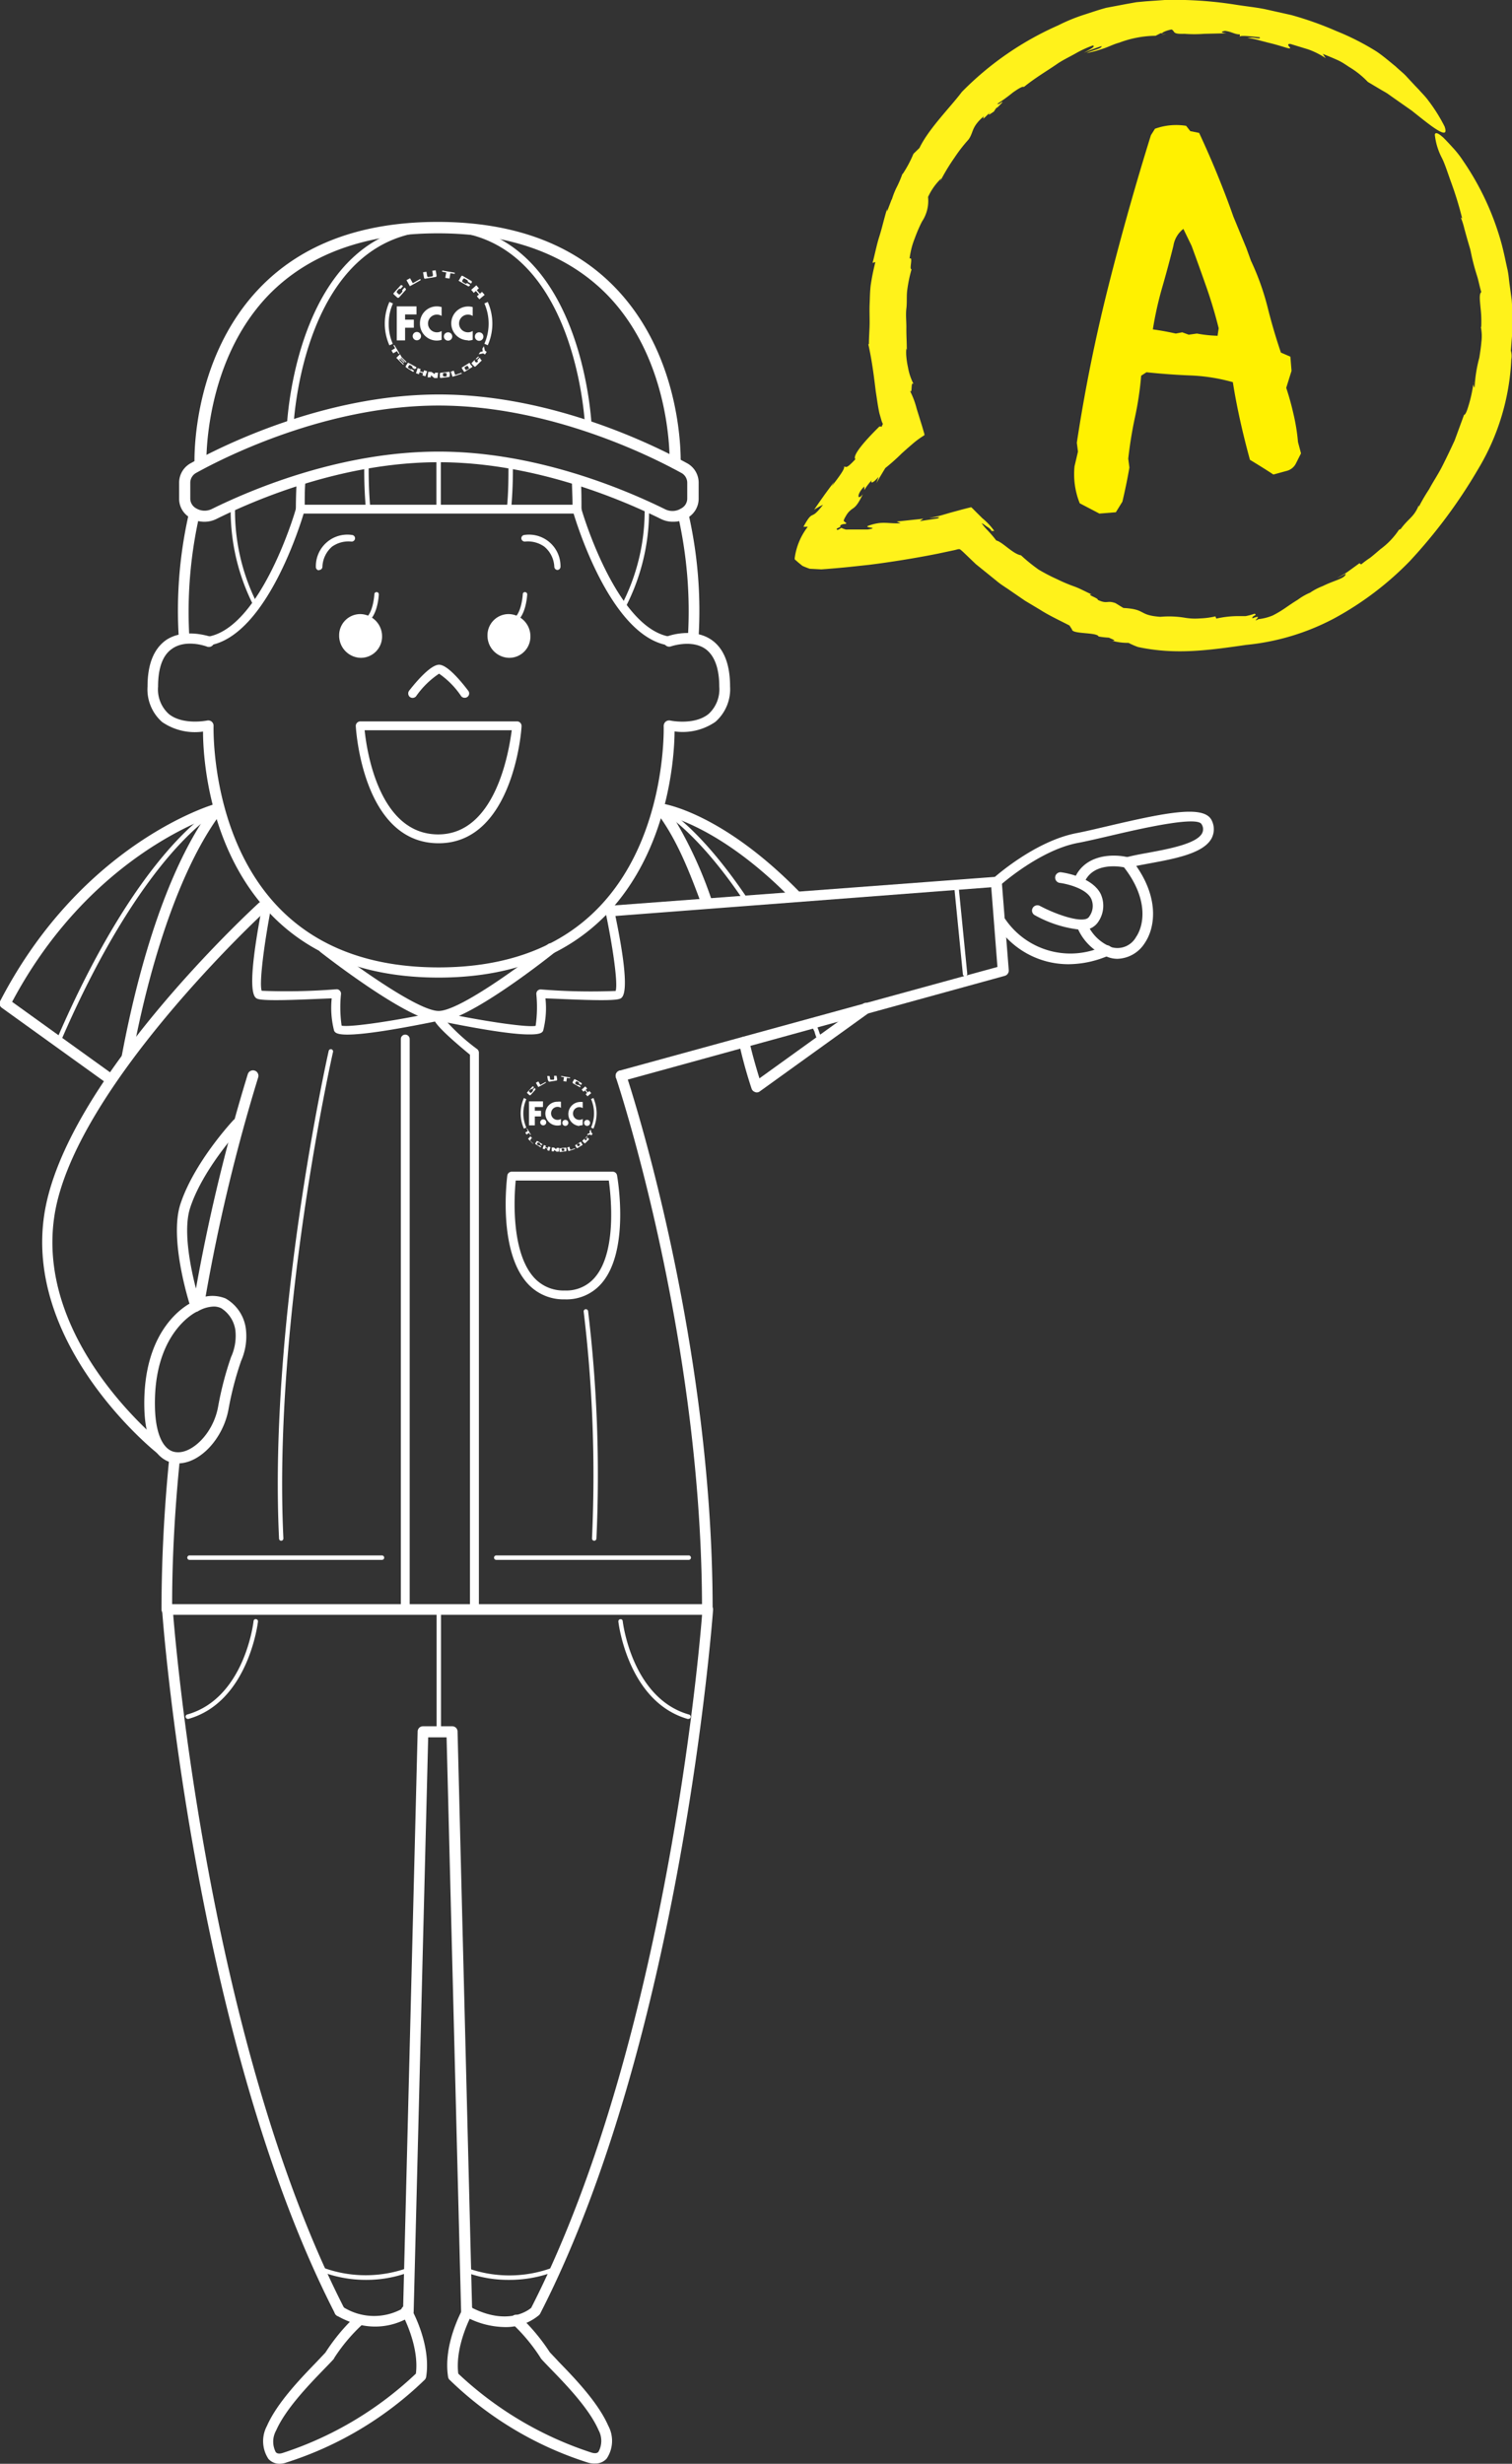 <svg xmlns="http://www.w3.org/2000/svg" viewBox="0 0 170.84 278.24"><rect x="0" y="0" width="170.84" height="278.24" fill="#333333" stroke="none"/><defs><style>.cls-1{fill:#fff100;}.cls-2{fill:#fff;}.cls-3{fill:#fff21b;}</style></defs><title>img_pc_a-girl</title><g id="レイヤー_2" data-name="レイヤー 2"><g id="レイヤー_2-2" data-name="レイヤー 2"><path class="cls-1" d="M124.22,58,122,56.84a8.82,8.82,0,0,1-.59-4.18l.39-1.66-.13-1q1.34-8.82,3.52-17.49t4.85-17.24l.46-.73a7.08,7.08,0,0,1,3.52-.33l.47.6,1,.2q1.2,2.58,2.13,4.88c.62,1.53,1.19,3,1.73,4.55L140.82,28l.53,1.46a28.88,28.88,0,0,1,1.86,5.18q.66,2.65,1.52,5.18l1.07.46.13,1.6-.6,1.92c.31.93.59,1.93.83,3a22,22,0,0,1,.5,3.12L147,51.2l-.6,1.19a1.62,1.62,0,0,1-1.06.8l-1.46.4c-.88-.58-1.77-1.13-2.65-1.66-.4-1.46-.77-2.93-1.1-4.42s-.61-2.93-.83-4.35a20.73,20.73,0,0,0-4.81-.76q-2.5-.1-4.95-.36l-.6.39a36,36,0,0,1-.7,4.69,46.6,46.6,0,0,0-.76,4.68l.13,1c-.22,1.29-.49,2.57-.79,3.85l-.74,1.2Zm13.34-20,.14-.93q-.6-2.4-1.4-4.68t-1.66-4.62l-.93-1.92a3,3,0,0,0-1.13,1.92q-.6,2.4-1.26,4.68a39.58,39.58,0,0,0-1.06,4.75c.93.13,1.79.29,2.59.47l.73-.14.73.27.93-.13A14.73,14.73,0,0,0,137.56,37.92Z"/><path class="cls-2" d="M40.2,82a.51.51,0,0,1,.5-.53H58.43a.48.48,0,0,1,.36.16.5.5,0,0,1,.14.38c0,.54-1,13.22-9.37,13.22C41.05,95.23,40.23,82.54,40.2,82Zm1,.47c.24,2.36,1.65,11.76,8.31,11.76,6.49,0,8-9.39,8.31-11.76Z"/><path class="cls-2" d="M85.49,123.37a.58.58,0,0,0,.35-.11l12.37-8.9a.6.6,0,0,0-.7-1l-11.7,8.42c-.34-1.1-.93-3.1-1.14-4.24a.6.6,0,0,0-1.18.2,51.87,51.87,0,0,0,1.43,5.2.6.6,0,0,0,.38.38A.58.58,0,0,0,85.49,123.37Z"/><path class="cls-2" d="M79.91,102.61a.52.52,0,0,0,.21,0,.6.6,0,0,0,.36-.77,47.24,47.24,0,0,0-4.36-9.5c2.37.8,7.3,3.06,13.27,9.14a.6.6,0,0,0,.85-.85c-8.7-8.86-15.2-9.85-15.48-9.89a.61.61,0,0,0-.6.29.63.63,0,0,0,0,.67c2.26,3,3.62,6.41,5.15,10.56A.6.6,0,0,0,79.91,102.61Z"/><path class="cls-2" d="M92.72,117.82a.2.2,0,0,0,.1,0,.26.26,0,0,0,.13-.33,8.9,8.9,0,0,1-.43-1.06,5.55,5.55,0,0,0-.46-1,.25.25,0,0,0-.33-.11.25.25,0,0,0-.12.33l.42.85a5,5,0,0,0,.46,1.18A.25.25,0,0,0,92.72,117.82Z"/><path class="cls-2" d="M84.47,102.18a.26.26,0,0,0,.2-.39C79,93.26,75,91.16,74.79,91.07a.25.25,0,0,0-.33.11.26.26,0,0,0,.11.34s4.13,2.15,9.69,10.54A.24.24,0,0,0,84.47,102.18Z"/><path class="cls-2" d="M70.16,122.09l.16,0,43.22-11.89a.62.62,0,0,0,.44-.63l-.79-10a.61.61,0,0,0-.65-.55l-43.69,3.27a.6.6,0,0,0-.56.64.62.62,0,0,0,.65.56L112,100.2l.7,9L70,120.91a.61.61,0,0,0-.42.74A.62.62,0,0,0,70.16,122.09Z"/><path class="cls-2" d="M112.59,100.15a.62.62,0,0,0,.4-.15s4.46-4,8.81-4.81c1.06-.2,2.37-.51,3.75-.83,2.91-.68,9.74-2.28,10.22-1.27a1,1,0,0,1,.06,1c-.61,1.2-3.81,1.79-6.14,2.22-.95.17-1.84.34-2.51.53A.6.6,0,1,0,127.5,98c.62-.17,1.49-.33,2.41-.5,2.86-.53,6.11-1.13,7-2.85a2.22,2.22,0,0,0,0-2c-.83-1.76-5.13-.9-11.59.61-1.37.32-2.66.63-3.7.83-4.68.9-9.19,4.92-9.38,5.09a.59.59,0,0,0,0,.84A.57.57,0,0,0,112.59,100.15Z"/><path class="cls-2" d="M122.12,105a2.05,2.05,0,0,0,2-.94,3.2,3.2,0,0,0,.25-3.1c-1-2-4.33-2.43-4.47-2.45a.6.6,0,0,0-.15,1.2c.79.1,3,.62,3.55,1.8a2,2,0,0,1-.23,2c-.48.88-3.55-.13-5.58-1.21a.61.61,0,0,0-.81.25.59.59,0,0,0,.25.81A13.5,13.5,0,0,0,122.12,105Z"/><path class="cls-2" d="M126.26,108.28a3.78,3.78,0,0,0,3.08-1.77c1.29-1.89,1.66-5.51-1.53-9.48a.65.65,0,0,0-.33-.21c-1.57-.4-4.87-.42-6.06,2.37a.6.6,0,1,0,1.1.47c.94-2.21,3.73-1.86,4.48-1.71,2.64,3.38,2.39,6.36,1.35,7.89a2.41,2.41,0,0,1-2.69,1.15,4.87,4.87,0,0,1-2.79-2.62.6.6,0,0,0-.81-.25.59.59,0,0,0-.26.8,6.06,6.06,0,0,0,3.51,3.21A3.09,3.09,0,0,0,126.26,108.28Z"/><path class="cls-2" d="M120.75,108.89a11.52,11.52,0,0,0,4.57-1,.61.61,0,0,0,.28-.8.61.61,0,0,0-.81-.28,8.91,8.91,0,0,1-11.2-3,.59.59,0,0,0-.84-.13.58.58,0,0,0-.13.83A9.66,9.66,0,0,0,120.75,108.89Z"/><path class="cls-2" d="M49.56,110.4c8,0,14.4-2.41,19-7.16,7-7.32,7.64-17.8,7.66-20.64a6.51,6.51,0,0,0,4.61-1.08,4.9,4.9,0,0,0,1.66-4c0-2.51-.7-4.27-2.07-5.24-2.09-1.46-4.89-.47-5-.42A.6.6,0,1,0,75.8,73s2.34-.82,3.91.29c1,.72,1.56,2.15,1.56,4.25a3.77,3.77,0,0,1-1.21,3.09c-1.61,1.31-4.32.75-4.34.74a.62.62,0,0,0-.51.13.64.64,0,0,0-.22.48c0,.13.37,12.51-7.32,20.48-4.34,4.51-10.44,6.79-18.11,6.79s-13.76-2.28-18.1-6.79c-7.69-8-7.33-20.35-7.33-20.48a.6.6,0,0,0-.21-.48.62.62,0,0,0-.51-.13s-2.74.56-4.34-.74a3.74,3.74,0,0,1-1.21-3.09c0-2.1.52-3.53,1.55-4.25C21,72.13,23.31,73,23.33,73a.6.6,0,1,0,.41-1.12c-.12,0-2.92-1-5,.42-1.38,1-2.07,2.73-2.07,5.24a4.9,4.9,0,0,0,1.65,4,6.54,6.54,0,0,0,4.62,1.08c0,2.84.61,13.32,7.66,20.64C35.17,108,41.55,110.4,49.56,110.4Z"/><path class="cls-2" d="M52.5,78.8a.49.49,0,0,0,.4-.8c-.83-1.09-2.36-2.93-3.29-2.93S47.09,76.9,46.23,78a.52.52,0,0,0,.08.71.51.51,0,0,0,.71-.09,9.79,9.79,0,0,1,2.59-2.54,9.51,9.51,0,0,1,2.5,2.54A.47.47,0,0,0,52.5,78.8Z"/><path class="cls-2" d="M55.08,71.77a2.5,2.5,0,0,0,2.43,2.52,2.39,2.39,0,0,0,2.42-2.42,2.5,2.5,0,0,0-2.42-2.52A2.39,2.39,0,0,0,55.08,71.77Z"/><path class="cls-2" d="M57.51,70.47c1.88,0,2.05-3.21,2.06-3.34a.25.25,0,0,0-.24-.26.23.23,0,0,0-.26.23S58.92,70,57.51,70a.25.25,0,1,0,0,.5Z"/><path class="cls-2" d="M38.32,71.77a2.5,2.5,0,0,0,2.43,2.52,2.4,2.4,0,0,0,2.42-2.42,2.51,2.51,0,0,0-2.42-2.52A2.39,2.39,0,0,0,38.32,71.77Z"/><path class="cls-2" d="M40.74,70.47c1.89,0,2.06-3.21,2.06-3.34a.24.24,0,0,0-.23-.26.24.24,0,0,0-.27.23S42.15,70,40.74,70a.25.25,0,0,0,0,.5Z"/><path class="cls-2" d="M36.06,64.37a.37.37,0,0,0,.37-.34,3.16,3.16,0,0,1,1.08-2.29,3.2,3.2,0,0,1,2.18-.58.38.38,0,0,0,.42-.32.37.37,0,0,0-.31-.42A3.56,3.56,0,0,0,35.69,64a.38.38,0,0,0,.33.41Z"/><path class="cls-2" d="M63,64.37h0a.38.38,0,0,0,.33-.41,3.56,3.56,0,0,0-4.11-3.54.37.37,0,0,0-.31.42.39.39,0,0,0,.42.32,3.2,3.2,0,0,1,2.18.58A3.13,3.13,0,0,1,62.63,64,.38.38,0,0,0,63,64.37Z"/><path class="cls-2" d="M78.33,72.53a.6.6,0,0,0,.6-.54,49.33,49.33,0,0,0-1.17-14.11.6.6,0,0,0-.72-.45.59.59,0,0,0-.45.72,48.82,48.82,0,0,1,1.14,13.73.6.6,0,0,0,.55.65Z"/><path class="cls-2" d="M20.8,72.53h.05a.6.6,0,0,0,.54-.65,49.27,49.27,0,0,1,1.09-13.45.6.6,0,0,0-1.18-.26A49.2,49.2,0,0,0,20.2,72,.6.6,0,0,0,20.8,72.53Z"/><path class="cls-2" d="M33.93,58H65.2a.5.5,0,0,0,.5-.5c0-1.23,0-2.34-.09-3.39a.49.49,0,0,0-.52-.47.49.49,0,0,0-.47.52c0,.89.07,1.82.07,2.84H34.43c0-1,0-1.94.1-2.87a.5.5,0,0,0-.47-.53.51.51,0,0,0-.53.47c-.06,1.11-.1,2.26-.1,3.43A.5.5,0,0,0,33.93,58Z"/><path class="cls-2" d="M75.59,72.89a.51.51,0,0,0,.5-.42.51.51,0,0,0-.42-.57c-6.07-1-10-14.39-10-14.53a.51.51,0,0,0-.62-.34.49.49,0,0,0-.34.62c.16.58,4.1,14.16,10.79,15.23Z"/><path class="cls-2" d="M23.53,72.89h.08c6.7-1.07,10.64-14.65,10.8-15.23a.5.5,0,0,0-.34-.62.51.51,0,0,0-.62.34c0,.14-3.93,13.55-10,14.53a.5.5,0,0,0-.42.57A.5.5,0,0,0,23.53,72.89Z"/><path class="cls-2" d="M49.56,57.76a.25.25,0,0,0,.25-.25V51.58a.25.25,0,0,0-.25-.25.25.25,0,0,0-.25.25v5.93A.25.25,0,0,0,49.56,57.76Z"/><path class="cls-2" d="M57.51,57.76a.25.25,0,0,0,.24-.23,50.25,50.25,0,0,0,.2-5.14.25.25,0,0,0-.26-.24.23.23,0,0,0-.24.25c0,1.63,0,3.35-.19,5.09a.24.24,0,0,0,.22.27Z"/><path class="cls-2" d="M41.62,57.76h0a.25.25,0,0,0,.23-.27,48.28,48.28,0,0,1-.19-4.91.25.25,0,0,0-.25-.25h0a.25.25,0,0,0-.25.25,49.17,49.17,0,0,0,.19,5A.25.25,0,0,0,41.62,57.76Z"/><path class="cls-2" d="M70.39,68.83a.27.27,0,0,0,.23-.14,23.74,23.74,0,0,0,2.72-11.18.25.25,0,0,0-.25-.25h0a.25.25,0,0,0-.25.25,23.17,23.17,0,0,1-2.67,10.95.26.26,0,0,0,.11.34Z"/><path class="cls-2" d="M29,68.83a.27.27,0,0,0,.12,0,.25.25,0,0,0,.1-.34,23.25,23.25,0,0,1-2.66-11.41.24.24,0,0,0-.24-.26h0a.26.26,0,0,0-.25.24A23.68,23.68,0,0,0,28.8,68.69.24.24,0,0,0,29,68.83Z"/><path class="cls-2" d="M12.42,122.43a.6.6,0,0,0,.35-1.09l-11.4-8.2C8.58,99.59,19,94.22,23,92.56c-5.21,7.94-8,20-9.25,26.73a.6.6,0,1,0,1.18.21c1-5.71,4.14-19.86,10.13-27.79a.6.6,0,0,0,0-.7.59.59,0,0,0-.65-.24c-.15,0-15.07,4.31-24.39,22.28a.59.59,0,0,0,.18.76l11.82,8.5A.55.55,0,0,0,12.42,122.43Z"/><path class="cls-2" d="M6.58,117.88a.25.25,0,0,0,.23-.15c4.86-11.3,9.48-17.81,12.49-21.28,3.27-3.76,5.41-4.87,5.43-4.88a.25.25,0,0,0,.11-.33.24.24,0,0,0-.33-.11c-.36.17-8.77,4.59-18.16,26.4a.26.26,0,0,0,.13.33Z"/><path class="cls-2" d="M66.38,278.09a39.57,39.57,0,0,1-15.6-9.35.56.56,0,0,1-.15-.31c-.59-3.7,1.61-7.6,1.7-7.76a.6.6,0,0,1,1.05.59s-2,3.56-1.6,6.8a40,40,0,0,0,15,8.9c.59.2.79,0,.85-.09a2.55,2.55,0,0,0,0-2.43c-1.06-2.43-3.65-5.11-5.37-6.88-.42-.44-.8-.82-1.09-1.15a.49.49,0,0,1-.1-.15,20.18,20.18,0,0,0-3.15-3.8.6.6,0,1,1,.86-.83,22.08,22.08,0,0,1,3.33,4c.28.31.63.66,1,1.07,1.78,1.83,4.46,4.6,5.61,7.23a3.6,3.6,0,0,1-.17,3.72,1.68,1.68,0,0,1-1.29.56A2.43,2.43,0,0,1,66.38,278.09Zm-15.17-9.76h0Z"/><path class="cls-2" d="M31.57,278.24a2.33,2.33,0,0,0,.81-.15A39.76,39.76,0,0,0,48,268.74a.64.64,0,0,0,.15-.31c.59-3.7-1.62-7.6-1.71-7.76a.59.59,0,0,0-.82-.22.58.58,0,0,0-.22.81s2,3.57,1.59,6.8A39.81,39.81,0,0,1,32,277c-.59.2-.78,0-.85-.09a2.58,2.58,0,0,1,.05-2.43c1.07-2.43,3.66-5.11,5.37-6.88.43-.44.8-.82,1.1-1.15a.82.82,0,0,0,.12-.2,19.75,19.75,0,0,1,3-3.6.6.6,0,0,0,0-.85.59.59,0,0,0-.85,0,21.8,21.8,0,0,0-3.17,3.88l-1,1.06c-1.77,1.83-4.46,4.6-5.61,7.23a3.64,3.64,0,0,0,.17,3.72A1.69,1.69,0,0,0,31.57,278.24Z"/><path class="cls-2" d="M74.66,58.6c-4.85-2.39-14.55-6.4-25.1-6.4s-20.24,4-25.09,6.4a3.07,3.07,0,0,1-3-.14,2.45,2.45,0,0,1-1.23-2.12V54.48a2.5,2.5,0,0,1,1.35-2.19c3.29-1.82,15-7.74,28-7.74s24.67,5.92,28,7.74a2.5,2.5,0,0,1,1.35,2.19v1.86a2.48,2.48,0,0,1-1.23,2.12,3,3,0,0,1-1.62.46A3,3,0,0,1,74.66,58.6ZM22.21,53.38a1.28,1.28,0,0,0-.71,1.1v1.86a1.26,1.26,0,0,0,.65,1.06,1.85,1.85,0,0,0,1.77.09C28.86,55.05,38.77,51,49.56,51s20.71,4.1,25.65,6.54A1.86,1.86,0,0,0,77,57.4a1.26,1.26,0,0,0,.65-1.06V54.48a1.27,1.27,0,0,0-.72-1.1C73.69,51.6,62.2,45.8,49.56,45.8S25.43,51.6,22.21,53.38Z"/><path class="cls-2" d="M22.72,53h0a.63.63,0,0,0,.6-.65c0-.11-.31-11.39,7-19,4.52-4.67,11-7,19.17-7s14.66,2.37,19.17,7c7.36,7.62,7,18.9,7,19a.63.63,0,0,0,1.25.05c0-.49.33-11.91-7.39-19.91-4.76-4.93-11.51-7.43-20.08-7.43s-15.31,2.5-20.07,7.43c-7.72,8-7.41,19.42-7.39,19.91A.63.63,0,0,0,22.72,53Z"/><path class="cls-2" d="M66.49,48.57h0a.37.37,0,0,0,.36-.39c0-.23-1-22.86-17.3-22.86a.38.38,0,0,0-.37.38.37.37,0,0,0,.37.37C65.15,26.07,66.1,48,66.11,48.21A.38.38,0,0,0,66.49,48.57Z"/><path class="cls-2" d="M32.78,48.57a.38.38,0,0,0,.38-.36c0-.22,1-22.14,16.54-22.14a.37.37,0,0,0,.38-.37.38.38,0,0,0-.38-.38C33.39,25.32,32.42,48,32.41,48.18a.37.37,0,0,0,.36.39Z"/><polygon class="cls-2" points="47.06 35.51 47.06 34.6 45.77 34.6 44.83 34.6 44.83 35.51 44.83 36.1 44.83 37.01 44.83 38.44 45.77 38.44 45.77 37.01 46.76 37.01 46.76 36.1 45.77 36.1 45.77 35.51 47.06 35.51"/><path class="cls-2" d="M47.1,38.43a.47.47,0,1,0,0-.94.47.47,0,0,0,0,.94Z"/><path class="cls-2" d="M50.15,38a.48.48,0,0,0,.48.47.47.47,0,0,0,0-.94A.48.48,0,0,0,50.15,38Z"/><path class="cls-2" d="M47.45,36.54a1.9,1.9,0,0,0,2.45,1.84v-1a1,1,0,0,1-.54.15,1,1,0,1,1,0-2,1,1,0,0,1,.54.15v-1a1.9,1.9,0,0,0-2.45,1.83Z"/><path class="cls-2" d="M53.66,38a.48.48,0,1,0,.48-.47A.47.47,0,0,0,53.66,38Z"/><path class="cls-2" d="M52.87,38.46a1.91,1.91,0,0,0,.54-.08v-1a1,1,0,0,1-.54.15,1,1,0,1,1,0-2,1,1,0,0,1,.54.15v-1a1.91,1.91,0,1,0-.54,3.75Z"/><path class="cls-2" d="M43.92,36.54a5.53,5.53,0,0,1,.48-2.27L44,34.1h0A6,6,0,0,0,44,39h0l.38-.17A5.58,5.58,0,0,1,43.92,36.54Z"/><path class="cls-2" d="M55.11,34.1h0l-.38.17a5.63,5.63,0,0,1,0,4.55l.38.17h0a6,6,0,0,0,0-4.89Z"/><path class="cls-2" d="M44.52,33.27l.35.32c.11.1.22,0,.22,0l.72-.81a.14.14,0,0,0,0-.22l-.1-.09-.28.31a.14.14,0,0,1,0,.2l-.21.23a.15.15,0,0,1-.2,0l-.15-.15c-.09-.09,0-.2,0-.2l.19-.22a.16.16,0,0,1,.19,0l.28-.32-.08-.08a.15.15,0,0,0-.2,0l-.78.87C44.41,33.18,44.52,33.27,44.52,33.27Z"/><polygon class="cls-2" points="46.71 32.1 46.71 32.1 47.54 31.63 47.48 31.51 46.64 31.98 46.33 31.42 45.93 31.64 46.31 32.32 46.71 32.1"/><path class="cls-2" d="M48.07,31.47l1.15-.19a.12.12,0,0,0,.1-.15c0-.14-.1-.61-.1-.61l-.38.06.08.47s0,.15-.11.17l-.39.06a.14.14,0,0,1-.16-.14l-.08-.45-.38.06.11.62A.12.12,0,0,0,48.07,31.47Z"/><polygon class="cls-2" points="50.31 31.38 50.79 31.46 50.89 30.85 51.37 30.93 51.39 30.8 49.98 30.55 49.95 30.68 50.42 30.77 50.31 31.38"/><polygon class="cls-2" points="53.53 33.07 53.77 32.86 54.12 33.26 53.88 33.46 54.17 33.8 54.41 33.59 54.46 33.55 54.76 33.3 54.46 32.96 54.22 33.17 53.87 32.77 54.11 32.56 53.82 32.22 53.58 32.43 53.53 32.48 53.24 32.73 53.53 33.07"/><path class="cls-2" d="M51.89,31.75l.94.54a.15.15,0,0,0,.22,0l.07-.12-.36-.21a.13.13,0,0,1-.19.06l-.27-.16a.14.14,0,0,1-.06-.19l.11-.18a.15.15,0,0,1,.2,0l.25.15a.16.16,0,0,1,.06.18l.37.21.05-.1a.14.14,0,0,0,0-.19l-1-.58a.12.12,0,0,0-.17.05l-.24.42C51.75,31.67,51.89,31.75,51.89,31.75Z"/><polygon class="cls-2" points="51.43 42.34 51.27 41.86 50.93 41.97 51.13 42.55 51.46 42.44 52.18 42.2 52.14 42.1 51.43 42.34"/><polygon class="cls-2" points="45.04 39.97 45.13 39.91 44.55 38.95 44.46 39.01 44.65 39.32 44.23 39.58 44.43 39.9 44.85 39.65 45.04 39.97"/><polygon class="cls-2" points="47.84 42.05 47.45 41.92 47.53 41.68 47.19 41.57 47.12 41.81 47.1 41.86 47 42.15 47.34 42.26 47.41 42.02 47.81 42.16 47.73 42.39 48.06 42.5 48.14 42.27 48.16 42.22 48.26 41.93 47.92 41.82 47.84 42.05"/><path class="cls-2" d="M47,41.44,46.19,41a.09.09,0,0,0-.13,0l-.2.32c-.06.09,0,.16,0,.16l.72.46a.12.12,0,0,0,.18,0l0-.09-.27-.17a.11.11,0,0,1-.15,0l-.21-.13a.11.11,0,0,1,0-.15l.1-.14c.06-.08.16,0,.16,0l.19.12a.13.13,0,0,1,0,.14l.28.18,0-.08A.11.11,0,0,0,47,41.44Z"/><path class="cls-2" d="M50.82,42.35l0-.17v-.09a.1.1,0,0,0-.11-.1l-.92.11a.1.1,0,0,0-.09.11s0,.27,0,.38.14.09.14.09l.85-.1a.11.11,0,0,0,.12-.12Zm-.42.17-.22,0a.12.12,0,0,1-.13-.1s0-.06,0-.16.08-.14.08-.14l.23,0c.09,0,.11.1.11.1v.17C50.47,42.5,50.4,42.52,50.4,42.52Z"/><path class="cls-2" d="M45.3,40.43l0,0a.07.07,0,0,0,0,0h0a0,0,0,0,1,.06,0h0l.5.51.07-.07-.54-.53L45.2,40l-.06.06h0l-.36.35.25.25.53.53.07-.06-.52-.52h0a.05.05,0,0,1,0,0l.06-.06a0,0,0,0,1,.06,0l.41.42.07-.07-.42-.41S45.27,40.45,45.3,40.43Z"/><path class="cls-2" d="M49.14,42.22h0s-.07,0-.07,0L48.74,42l-.36,0-.06.61.36,0,0-.18c0-.06.07,0,.07,0l.32.26.36,0,.07-.6-.36,0Z"/><path class="cls-2" d="M53.26,41.3l-.09-.13-.05-.08A.1.1,0,0,0,53,41l-.79.49c-.08,0,0,.14,0,.14l.2.32c.05.09.16,0,.16,0l.73-.46a.11.11,0,0,0,.05-.16Zm-.31.34-.19.11a.12.12,0,0,1-.16,0l-.08-.15c-.06-.1,0-.15,0-.15l.2-.11c.08-.05.14,0,.14,0l.08.14C53,41.59,53,41.64,53,41.64Z"/><path class="cls-2" d="M54.21,40.39l0,0-.25.25h0l-.07.06h0l0,0,0,0c.05,0,.09,0,.09,0a.16.16,0,0,1,0,.12l0,.05a.2.2,0,1,1-.27-.3h0a.17.17,0,0,1,.15,0l0,0h0l.27-.26,0,0a.11.11,0,0,0-.15,0l-.66.65a.09.09,0,0,0,0,.14l.26.27c.07.08.17,0,.17,0l.61-.59s0,0,0,0l.08-.07-.13-.13Z"/><polygon class="cls-2" points="54.67 39.1 54.5 39.38 54.54 39.68 54.26 39.75 54.08 40.01 54.59 39.91 54.8 40.03 54.99 39.74 54.79 39.6 54.67 39.1"/><polygon class="cls-2" points="61.35 125.02 61.35 124.38 60.43 124.38 59.77 124.38 59.77 125.02 59.77 125.44 59.77 126.08 59.77 127.09 60.43 127.09 60.43 126.08 61.13 126.08 61.13 125.44 60.43 125.44 60.43 125.02 61.35 125.02"/><path class="cls-2" d="M61.38,127.09a.34.34,0,1,0-.34-.34A.34.34,0,0,0,61.38,127.09Z"/><path class="cls-2" d="M63.54,126.75a.34.34,0,1,0,.67,0,.34.34,0,0,0-.67,0Z"/><path class="cls-2" d="M61.62,125.75A1.36,1.36,0,0,0,63,127.11a1.21,1.21,0,0,0,.38-.06v-.69a.7.7,0,0,1-.38.11A.72.72,0,1,1,63,125a.7.7,0,0,1,.38.11v-.69a1.58,1.58,0,0,0-.38,0A1.35,1.35,0,0,0,61.62,125.75Z"/><path class="cls-2" d="M66,126.75a.34.34,0,1,0,.67,0,.34.34,0,0,0-.67,0Z"/><path class="cls-2" d="M65.46,127.11a1.21,1.21,0,0,0,.38-.06v-.69a.7.7,0,0,1-.38.11.72.72,0,1,1,0-1.44.7.7,0,0,1,.38.11v-.69a1.58,1.58,0,0,0-.38,0,1.36,1.36,0,0,0,0,2.71Z"/><path class="cls-2" d="M59.13,125.75a3.94,3.94,0,0,1,.34-1.61L59.2,124h0a4.23,4.23,0,0,0,0,3.46h0l.27-.12A3.94,3.94,0,0,1,59.13,125.75Z"/><path class="cls-2" d="M67.05,124h0l-.27.12a4,4,0,0,1,0,3.22l.27.12h0a4.34,4.34,0,0,0,0-3.46Z"/><path class="cls-2" d="M59.55,123.43l.25.23c.08.07.16,0,.16,0l.51-.57a.11.11,0,0,0,0-.16l-.08-.06-.2.22a.09.09,0,0,1,0,.14l-.15.16a.1.1,0,0,1-.14,0l-.1-.1a.11.11,0,0,1,0-.15L60,123a.12.12,0,0,1,.14,0l.2-.22-.06-.06a.1.1,0,0,0-.14,0l-.55.62A.08.08,0,0,0,59.55,123.43Z"/><polygon class="cls-2" points="61.1 122.61 61.1 122.61 61.69 122.27 61.65 122.19 61.05 122.52 60.83 122.13 60.55 122.28 60.82 122.76 61.1 122.61"/><path class="cls-2" d="M62.07,122.16l.81-.13a.1.1,0,0,0,.07-.11c0-.1-.07-.43-.07-.43l-.27,0,0,.33s0,.11-.07.12l-.28,0a.1.1,0,0,1-.11-.1c0-.12-.06-.32-.06-.32l-.26,0,.07.44S62,122.18,62.07,122.16Z"/><polygon class="cls-2" points="63.65 122.09 63.99 122.15 64.06 121.72 64.4 121.78 64.41 121.68 63.41 121.51 63.4 121.6 63.73 121.66 63.65 122.09"/><polygon class="cls-2" points="65.93 123.29 66.1 123.14 66.34 123.42 66.18 123.57 66.38 123.81 66.55 123.66 66.59 123.63 66.8 123.45 66.59 123.21 66.42 123.36 66.17 123.08 66.34 122.93 66.13 122.69 65.96 122.84 65.93 122.87 65.72 123.05 65.93 123.29"/><path class="cls-2" d="M64.77,122.36l.67.38a.1.1,0,0,0,.15,0l0-.08-.26-.15a.09.09,0,0,1-.13,0l-.19-.11a.1.1,0,0,1,0-.14l.08-.12a.1.1,0,0,1,.14,0l.17.1c.07,0,0,.13,0,.13l.26.15.05-.07a.11.11,0,0,0,0-.14l-.72-.41a.09.09,0,0,0-.12,0l-.17.3C64.67,122.3,64.77,122.36,64.77,122.36Z"/><polygon class="cls-2" points="64.44 129.85 64.33 129.51 64.09 129.59 64.23 130 64.47 129.92 64.97 129.75 64.95 129.68 64.44 129.85"/><polygon class="cls-2" points="59.92 128.17 59.99 128.14 59.57 127.46 59.51 127.49 59.65 127.72 59.35 127.9 59.49 128.13 59.78 127.94 59.92 128.17"/><polygon class="cls-2" points="61.9 129.65 61.63 129.56 61.68 129.39 61.45 129.31 61.39 129.48 61.38 129.51 61.31 129.72 61.54 129.79 61.6 129.63 61.88 129.72 61.82 129.89 62.06 129.97 62.12 129.8 62.13 129.76 62.2 129.56 61.96 129.48 61.9 129.65"/><path class="cls-2" d="M61.29,129.22l-.55-.35c-.06,0-.1,0-.1,0l-.14.22a.09.09,0,0,0,0,.12l.52.32a.08.08,0,0,0,.12,0l0-.06-.2-.13a.07.07,0,0,1-.1,0l-.15-.09a.08.08,0,0,1,0-.11l.07-.1c0-.06.11,0,.11,0l.14.08a.08.08,0,0,1,0,.1l.2.13,0-.06A.07.07,0,0,0,61.29,129.22Z"/><path class="cls-2" d="M64,129.86l0-.12v-.06a.08.08,0,0,0-.08-.08l-.65.08a.07.07,0,0,0-.06.08,2.65,2.65,0,0,1,0,.27c0,.08.1.06.1.06l.6-.07c.1,0,.09-.08.09-.08Zm-.3.12h-.15a.08.08,0,0,1-.09-.07s0,0,0-.11.06-.1.06-.1h.16c.06,0,.08.07.08.07v.11A.1.1,0,0,1,63.71,130Z"/><path class="cls-2" d="M60.1,128.5l0,0,0,0h0s0,0,0,0h0l.36.36,0,0-.37-.38-.18-.17,0,.05h0l-.25.25.17.17.38.38.05,0-.37-.36h0a0,0,0,0,1,0,0l0,0a0,0,0,0,1,0,0l.29.29,0,0-.29-.29S60.08,128.52,60.1,128.5Z"/><path class="cls-2" d="M62.82,129.77h0s0,0,0,0l-.23-.18-.25,0,0,.43.26,0v-.14s.05,0,.05,0l.23.18.25,0,.05-.43-.26,0Z"/><path class="cls-2" d="M65.73,129.12l-.06-.1,0-.05a.08.08,0,0,0-.1,0l-.56.35a.07.07,0,0,0,0,.1s.11.16.14.22a.08.08,0,0,0,.12,0l.52-.32c.08-.05,0-.11,0-.11Zm-.21.24-.14.07a.08.08,0,0,1-.11,0l-.06-.1a.08.08,0,0,1,0-.11l.14-.08a.08.08,0,0,1,.1,0l.06.1A.09.09,0,0,1,65.52,129.36Z"/><path class="cls-2" d="M66.41,128.47l0,0-.18.18h0l0,0h0l0,0s.06,0,.06,0a.11.11,0,0,1,0,.08s0,0,0,0a.14.14,0,0,1-.19-.21h0a.13.13,0,0,1,.11,0l0,0h0l.19-.18,0,0a.07.07,0,0,0-.1,0l-.47.46a.07.07,0,0,0,0,.1l.19.19c0,.06.12,0,.12,0l.43-.43h0l0,0-.09-.1Z"/><polygon class="cls-2" points="66.74 127.56 66.61 127.76 66.64 127.97 66.44 128.02 66.32 128.2 66.68 128.13 66.83 128.22 66.96 128.01 66.82 127.92 66.74 127.56"/><path class="cls-2" d="M49.56,115.37c3.2,0,12.11-7,13.11-7.81a.6.6,0,0,0-.74-.94c-2.64,2.1-10,7.55-12.37,7.55S39.7,108.72,37,106.62a.6.6,0,1,0-.74.94C37.29,108.36,46.37,115.37,49.56,115.37Z"/><path class="cls-2" d="M49.46,115.26a.51.51,0,0,1-.39-.59.5.5,0,0,1,.59-.39c4.66,1,9.88,1.78,10.86,1.57a14.53,14.53,0,0,0,.08-3.58.52.52,0,0,1,.14-.39.51.51,0,0,1,.39-.14,70.75,70.75,0,0,0,8.43.17c.29-.84-.36-5.24-1.16-9a.5.5,0,0,1,.39-.59.49.49,0,0,1,.59.38c2.05,9.63,1,10,.6,10.11-.94.32-6.3,0-8.35-.06a10.19,10.19,0,0,1-.26,3.65c-.08.16-.21.42-1.48.42C58.44,116.84,55.51,116.5,49.46,115.26ZM69.52,112h0Z"/><path class="cls-2" d="M39.24,116.84c1.44,0,4.38-.34,10.42-1.58a.5.5,0,1,0-.2-1c-4.66,1-9.87,1.78-10.86,1.57a14.6,14.6,0,0,1-.07-3.58.5.5,0,0,0-.15-.39.48.48,0,0,0-.38-.14,70.75,70.75,0,0,1-8.43.17c-.31-.86.3-5.46,1.06-9.39a.5.5,0,0,0-1-.19c-1.93,10-.89,10.37-.5,10.5.95.32,6.31,0,8.35-.06a10.41,10.41,0,0,0,.27,3.65C37.84,116.58,38,116.84,39.24,116.84Z"/><path class="cls-2" d="M53.61,182.12a.5.5,0,0,0,.5-.5V118.88a.53.53,0,0,0-.18-.39,22.59,22.59,0,0,1-3.88-3.6.49.49,0,0,0,0-.12.5.5,0,0,0-.5-.5.63.63,0,0,0-.53.38c-.14.37-.31.84,4.08,4.46v62.51A.5.5,0,0,0,53.61,182.12Z"/><path class="cls-2" d="M45.79,182.12a.5.5,0,0,0,.5-.5V117.34a.51.51,0,0,0-.5-.5.5.5,0,0,0-.5.5v64.28A.5.5,0,0,0,45.79,182.12Z"/><path class="cls-2" d="M18.85,182.36H79.92a.6.6,0,0,0,.6-.6c0-31.24-9.69-60.18-9.79-60.46a.6.6,0,0,0-.76-.38.61.61,0,0,0-.38.76c.1.29,9.6,28.68,9.73,59.48H19.45c0-5.26.31-10.78.88-16.43a.61.61,0,0,0-.54-.66.59.59,0,0,0-.66.54c-.59,5.9-.88,11.68-.88,17.15A.59.59,0,0,0,18.85,182.36Z"/><path class="cls-2" d="M22.53,147.55a.6.6,0,0,0,.59-.49,203.92,203.92,0,0,1,6.05-25.38A.6.6,0,1,0,28,121.3a206.57,206.57,0,0,0-6.09,25.54.6.6,0,0,0,.48.7Z"/><path class="cls-2" d="M63.82,146.74a5.48,5.48,0,0,1-4.29-1.88c-3.28-3.75-2.25-11.76-2.21-12.1a.51.51,0,0,1,.5-.44H69.23a.5.5,0,0,1,.49.42c.06.34,1.45,8.38-1.69,12.12A5.22,5.22,0,0,1,63.82,146.74Zm-5.55-13.42c-.17,1.7-.56,7.94,2,10.88a4.47,4.47,0,0,0,3.54,1.54,4.22,4.22,0,0,0,3.44-1.52c2.47-2.94,1.77-9.23,1.54-10.9Z"/><path class="cls-2" d="M56.07,176.16H77.82a.25.25,0,0,0,0-.5H56.07a.25.25,0,1,0,0,.5Z"/><path class="cls-2" d="M21.41,176.16H43.16a.25.25,0,0,0,0-.5H21.41a.25.25,0,1,0,0,.5Z"/><path class="cls-2" d="M31.77,174a.24.24,0,0,1-.24-.24c-1.2-24.88,5.54-54.78,5.61-55.08a.25.25,0,0,1,.3-.19.26.26,0,0,1,.19.3c-.07.3-6.8,30.13-5.61,54.94a.26.26,0,0,1-.23.27Z"/><path class="cls-2" d="M67.13,174h0a.26.26,0,0,1-.24-.27,154.73,154.73,0,0,0-.94-25.6.25.25,0,0,1,.22-.28.26.26,0,0,1,.28.22,155.8,155.8,0,0,1,.94,25.69A.26.26,0,0,1,67.13,174Z"/><path class="cls-2" d="M38.38,261.6a.58.58,0,0,0,.28-.07.61.61,0,0,0,.26-.81c-15.89-31-19.37-78.52-19.4-79a.58.58,0,0,0-.64-.55.6.6,0,0,0-.56.64c0,.47,3.53,48.26,19.53,79.46A.58.58,0,0,0,38.38,261.6Z"/><path class="cls-2" d="M57,262.8a5.84,5.84,0,0,0,3.93-1.37.91.91,0,0,0,.11-.16c16-31.2,19.49-79,19.53-79.46a.6.6,0,0,0-.56-.64.58.58,0,0,0-.64.55c0,.48-3.5,47.92-19.35,78.91-.4.34-2.69,2-6.68,0l-1.64-65.1a.6.6,0,0,0-.6-.58H47.79a.6.6,0,0,0-.6.58l-1.64,65.14a6.56,6.56,0,0,1-6.87-.19.59.59,0,0,0-.82.22.61.61,0,0,0,.22.82c4.75,2.72,8.28.07,8.43,0a.63.63,0,0,0,.23-.46l1.64-64.86h2.08L52.1,261a.63.63,0,0,0,.32.52A9.57,9.57,0,0,0,57,262.8Z"/><path class="cls-2" d="M49.58,195.8a.25.25,0,0,0,.25-.25V181.62a.26.26,0,0,0-.25-.25.25.25,0,0,0-.25.25v13.93A.25.25,0,0,0,49.58,195.8Z"/><path class="cls-2" d="M77.79,194.12a.25.25,0,0,0,.07-.49c-6.47-1.83-7.49-10.46-7.5-10.55a.23.23,0,0,0-.27-.22.24.24,0,0,0-.22.27c0,.09,1.06,9.06,7.85,11Z"/><path class="cls-2" d="M21.23,194.12h.06c6.79-1.92,7.85-10.89,7.86-11a.25.25,0,0,0-.23-.27.24.24,0,0,0-.27.22c0,.09-1,8.72-7.49,10.55a.25.25,0,0,0-.18.31A.27.27,0,0,0,21.23,194.12Z"/><path class="cls-2" d="M57.48,257.47a14.16,14.16,0,0,0,5.33-1,.25.25,0,1,0-.2-.45,14,14,0,0,1-10.12,0,.25.25,0,0,0-.19.47A13.8,13.8,0,0,0,57.48,257.47Z"/><path class="cls-2" d="M41.39,257.47a13.8,13.8,0,0,0,5.18-1,.25.25,0,1,0-.19-.47,14,14,0,0,1-10.12,0,.25.25,0,1,0-.2.45A14.16,14.16,0,0,0,41.39,257.47Z"/><path class="cls-2" d="M19.88,165.26c-1-.08-3.43-.85-3.57-6.2-.23-9.15,4.9-11.75,5.41-12a4,4,0,0,1,3.77-.42,4.61,4.61,0,0,1,2.3,3.52,6.9,6.9,0,0,1-.55,3.54,36.31,36.31,0,0,0-1.42,5.45c-.61,3.33-3.23,6.11-5.69,6.11Zm2.41-17.13-.05,0s-4.95,2.25-4.73,10.87c.08,3.08,1,4.92,2.46,5,1.71.15,4.11-2.07,4.67-5.12a37.19,37.19,0,0,1,1.46-5.61,5.8,5.8,0,0,0,.5-3A3.52,3.52,0,0,0,25,147.74a1.9,1.9,0,0,0-.86-.19A3.76,3.76,0,0,0,22.29,148.13Z"/><path class="cls-2" d="M18.11,164.22a.6.6,0,0,0,.47-.23.61.61,0,0,0-.11-.85C18.33,163,4,151.71,6.14,137.36S29.74,103.1,30,102.9a.6.6,0,1,0-.81-.88c-.89.82-21.94,20.25-24.19,35.16S17.59,164,17.74,164.09A.58.58,0,0,0,18.11,164.22Z"/><path class="cls-2" d="M21.92,147.55l.18,0a.6.6,0,0,0,.39-.75c0-.07-2.16-6.89-1-10.41,1.44-4.42,5.69-9,5.74-9.05a.61.61,0,0,0,0-.85.6.6,0,0,0-.85,0c-.18.19-4.47,4.82-6,9.5-1.26,3.89.92,10.85,1,11.14A.6.6,0,0,0,21.92,147.55Z"/><path class="cls-2" d="M109.06,110.24h0a.26.26,0,0,0,.23-.28l-1-10.09a.25.25,0,0,0-.5,0l1,10.1A.25.25,0,0,0,109.06,110.24Z"/><path class="cls-3" d="M131.81,3.88l-.6,0C131.23,3.89,131.38,3.92,131.81,3.88Z"/><path class="cls-3" d="M158.07,59.88l.08-.12C158.09,59.84,158.07,59.86,158.07,59.88Z"/><path class="cls-3" d="M108.68,10.4l0,0,.1-.15Z"/><path class="cls-3" d="M139.42.5A44.19,44.19,0,0,0,133.88,0c-.8,0-1.55-.07-2.28,0l-2.13.15L128.4.25l-1.07.19L125,.88c-.8.21-1.63.5-2.54.79a20.45,20.45,0,0,0-2.91,1.2,35.06,35.06,0,0,0-10.87,7.51c-1.21,1.63-3.75,4.15-4.79,6.33l-.68.66a13.37,13.37,0,0,1-1.23,2.3l0-.08a13,13,0,0,1-.73,1.69,9.13,9.13,0,0,0-.49,1.28l0-.07-.53,1.39V23.6c-.32,1-.55,2.09-.87,3.09s-.5,2-.77,3l.32-.1a25.88,25.88,0,0,0-.53,2.62c-.09.77-.09,1.47-.12,2.14s0,1.34,0,2.07-.08,1.51-.08,2.44l-.07,0c.44,2,.64,3.69.84,5.33.13.81.23,1.63.41,2.47l.26.9a1.66,1.66,0,0,0,.14.31,3.93,3.93,0,0,0-.17.4c.06-.18-.16-.07-.22-.11-1.57,1.54-3.12,3.29-2.72,3.7-1.07,1.15-1,.83-1.3.84.2.16-.63,1.25-1.38,2.23l.28-.51c-.36.47-.71.94-1.06,1.42l-.51.72-.69,1c.35-.21.67-.41,1-.55-.77,1-1,1.07-1.21,1.17s-.4.21-1,1.31l.49,0a7.35,7.35,0,0,0-1.48,3.57c0,.19.13.19.18.26l.2.18.49.4a8.44,8.44,0,0,0,.83.33l1.32.07c1.08-.08,2.17-.17,3.21-.28l2.15-.23c1.29-.16,2.59-.35,3.89-.56s2.59-.44,3.89-.7l1.93-.41.39-.1.17,0s.09.06.13.09l.26.23.7.67.73.7.78.63,1.56,1.26c.5.43,1.08.76,1.61,1.14l1.62,1.11,1.67,1c1.08.69,2.23,1.21,3.34,1.79l.29.45c0,.54,2.82.29,3,.79a9.15,9.15,0,0,0,1.16.13c.3.15,1,.39.36.35a6.69,6.69,0,0,0,1.86.24,8.6,8.6,0,0,0,1.08.47c4.18.89,7.86.39,12.22-.24a26.71,26.71,0,0,0,9.95-3,35.51,35.51,0,0,0,8.53-6.46A58.56,58.56,0,0,0,167,53a26.33,26.33,0,0,0,3.76-12.4,2.17,2.17,0,0,0-.05-1l.15-1.89,0-1.91c0-.63,0-1.27-.05-1.9L170.55,32l-.05-.41a10.44,10.44,0,0,0-.16-1.11c-.22-.93-.45-2.25-.89-3.69a31,31,0,0,0-4.13-8.62,11.17,11.17,0,0,0-1.2-1.53c-.39-.43-.73-.79-1-1.06-.58-.54-.95-.7-1-.37a7.33,7.33,0,0,0,.82,2.67c.35.71.64,1.67,1.05,2.79a38.56,38.56,0,0,1,1.22,4l-.16-.12a8.35,8.35,0,0,1,.41,1.29l.33,1.19.32,1.09c.09.36.15.71.23,1.05.16.67.33,1.3.53,1.92s.3,1.25.5,1.89c-.27.24-.15,1-.08,1.83a13,13,0,0,1,.07,2.16l-.05-.08a5.09,5.09,0,0,1,.07,1.74c-.05.59-.14,1.17-.23,1.75a16.25,16.25,0,0,0-.54,3.4.81.81,0,0,1-.11-.68,15.22,15.22,0,0,1-.5,2.47c-.21.73-.4,1.28-.58,1.28l-1.06,2.89c-.46,1-.94,2-1.4,2.91s-1.05,1.78-1.48,2.59a20.86,20.86,0,0,0-1.17,2l0-.19c-.55,1.37-1.12,1.43-2.06,2.71-.1,0-.19.1-.19.08A8.63,8.63,0,0,1,156,62c-.42.35-.82.71-1.2,1a11.47,11.47,0,0,0-1,.74l-.2-.13-1.24.9c-.41.3-.87.53-1.31.8l1-.52c0,.35-.58.57-1.34.86-.39.15-.82.32-1.26.54a6.9,6.9,0,0,0-1.42.74,6.62,6.62,0,0,0-1.38.79c-.46.28-.92.59-1.38.91a12.64,12.64,0,0,1-1.45.87,5.69,5.69,0,0,1-1.62.42c-1,.53.8-.67-.69-.09-.11-.3.67-.36.23-.52a6.67,6.67,0,0,1-1,.27c-.33,0-.66,0-1,0a11.33,11.33,0,0,0-2.31.28l-.1-.25a9.14,9.14,0,0,1-1.76.23,6.93,6.93,0,0,1-1.65-.07,10.92,10.92,0,0,0-2.81-.11c-2.53-.18-1.56-.86-4.18-1l-.9-.55c-1-.35-.88.16-2-.37.13-.18-1.42-.64-.67-.61-.63-.27-1.24-.62-1.9-.87a18.17,18.17,0,0,1-2-.84,21.11,21.11,0,0,1-2.1-1.09,19.11,19.11,0,0,1-2-1.62c-.89-.13-2.12-1.53-2.79-1.67a14.07,14.07,0,0,0-1.07-1.24,5.93,5.93,0,0,1-.57-.69c0-.05,0,0,.18.07l.31.23.29.19c.14.1.36.33.29.36h.34A7.22,7.22,0,0,0,111,58.53c-.35-.35-.69-.68-1-1l-.25-.24c-.11,0-.23.05-.35.07l-.7.18-1.36.37-.82.24a10.5,10.5,0,0,1-1.52.33c.64,0,1.47-.2.94.07l-2,.3.38-.27-3,.32.44.19c-1.47.08-2-.29-3.61.27-.72.28,1.41.18-.11.44l-1.63,0H96l-.16,0a1.7,1.7,0,0,1-.28,0,3.9,3.9,0,0,1-.51-.19c-.52.38-.51.21-.5.08l.42-.2c-.14-.13.12-.27.32-.3s.38,0,.3-.16l.16.08a1,1,0,0,1-.43-.3s.06-.18.11-.28l.16-.28a2.47,2.47,0,0,1,.28-.4,2.55,2.55,0,0,1,.46-.4c.3-.2.59-.44,1.16-1.64-.62.81-.74,0,.17-.87l0,.4a6.7,6.7,0,0,1,.84-1.11c-.18.39.11.39.77-.38l-.24.7c.32-.57.66-1.13,1-1.69a22.67,22.67,0,0,0,1.85-1.65l.66-.59.72-.62a10.44,10.44,0,0,1,1.19-.85.62.62,0,0,1,0-.12l-.26-.89-.62-2a9.41,9.41,0,0,0-.78-2.05c.36.55.06-1.13.44-.71a6.57,6.57,0,0,1-.64-1.91,8.78,8.78,0,0,1-.18-1.17,4.39,4.39,0,0,1,0-.94l.05.17c0-.88-.06-1.68-.05-2.45s-.09-1.51,0-2.24,0-1.44.11-2.17A15.68,15.68,0,0,1,103,30.4c-.32.09.22-1.5-.23-1.19A10.92,10.92,0,0,1,103,28a9.28,9.28,0,0,1,.36-1.09,16.82,16.82,0,0,1,.81-1.88,4.21,4.21,0,0,0,.69-2.78,6.79,6.79,0,0,1,1.5-2.11l-.13.34a23.33,23.33,0,0,1,1.62-2.68,17.43,17.43,0,0,1,1.59-2.05c.6-.85.27-1.38,1.73-2.63-.28.59.24,0,.74-.49-.3.35-.35.49.41-.05a2.11,2.11,0,0,1,.3-.43s.06,0,.06,0c.85-.82.65-.74.21-.41,0,0-.06,0-.23,0a18.86,18.86,0,0,0,1.78-1.29c.59-.41,1.08-.73,1.25-.63,1.38-1.11,2.7-1.86,3.9-2.7.61-.39,1.25-.7,1.88-1.05a12.41,12.41,0,0,1,2-.93c.38.09-.25.4-1,.82a20.26,20.26,0,0,1,2-.75c.07.27-1.1.49-1.68.78a13,13,0,0,0,1.83-.49c.61-.19,1.2-.51,1.84-.68a12,12,0,0,1,4.11-.78l.57-.29.18,0c0-.11.62-.35,1.06-.42.43.22,0,.54,1.45.49a14.61,14.61,0,0,0,2.23,0l2.52-.06c-.8-.1-.53-.21-.17-.27.73.07,1.1.41,1.68.39v.32c-.24-.32,1.94,0,2.22,0,.17.17-.11.15-.47.09a2.65,2.65,0,0,0-.89,0,8.4,8.4,0,0,1,1.46.3l.66.17c.35.1.71.15,2.1.58s-.17-.38.62-.38l2,.61a9.07,9.07,0,0,1,2,1l-.33-.48c.62.24,1.17.47,1.68.7s.91.52,1.31.78a9.94,9.94,0,0,1,2.1,1.68l1.51.9c.24.14.48.27.7.41l.62.44,2.14,1.5c1.17.93,2,1.6,2.61,2,1.19.79,1.34.53,1.1-.2a18.59,18.59,0,0,0-1.84-2.94c-.37-.51-.79-.9-1.06-1.22l-.48-.5-1.05-1.13c-.35-.35-.74-.65-1.1-1-.74-.6-1.43-1.2-2.16-1.69A28.6,28.6,0,0,0,151,3.51a38.21,38.21,0,0,0-5.09-1.81l-3-.67C141.8.81,140.64.7,139.42.5Z"/></g></g></svg>